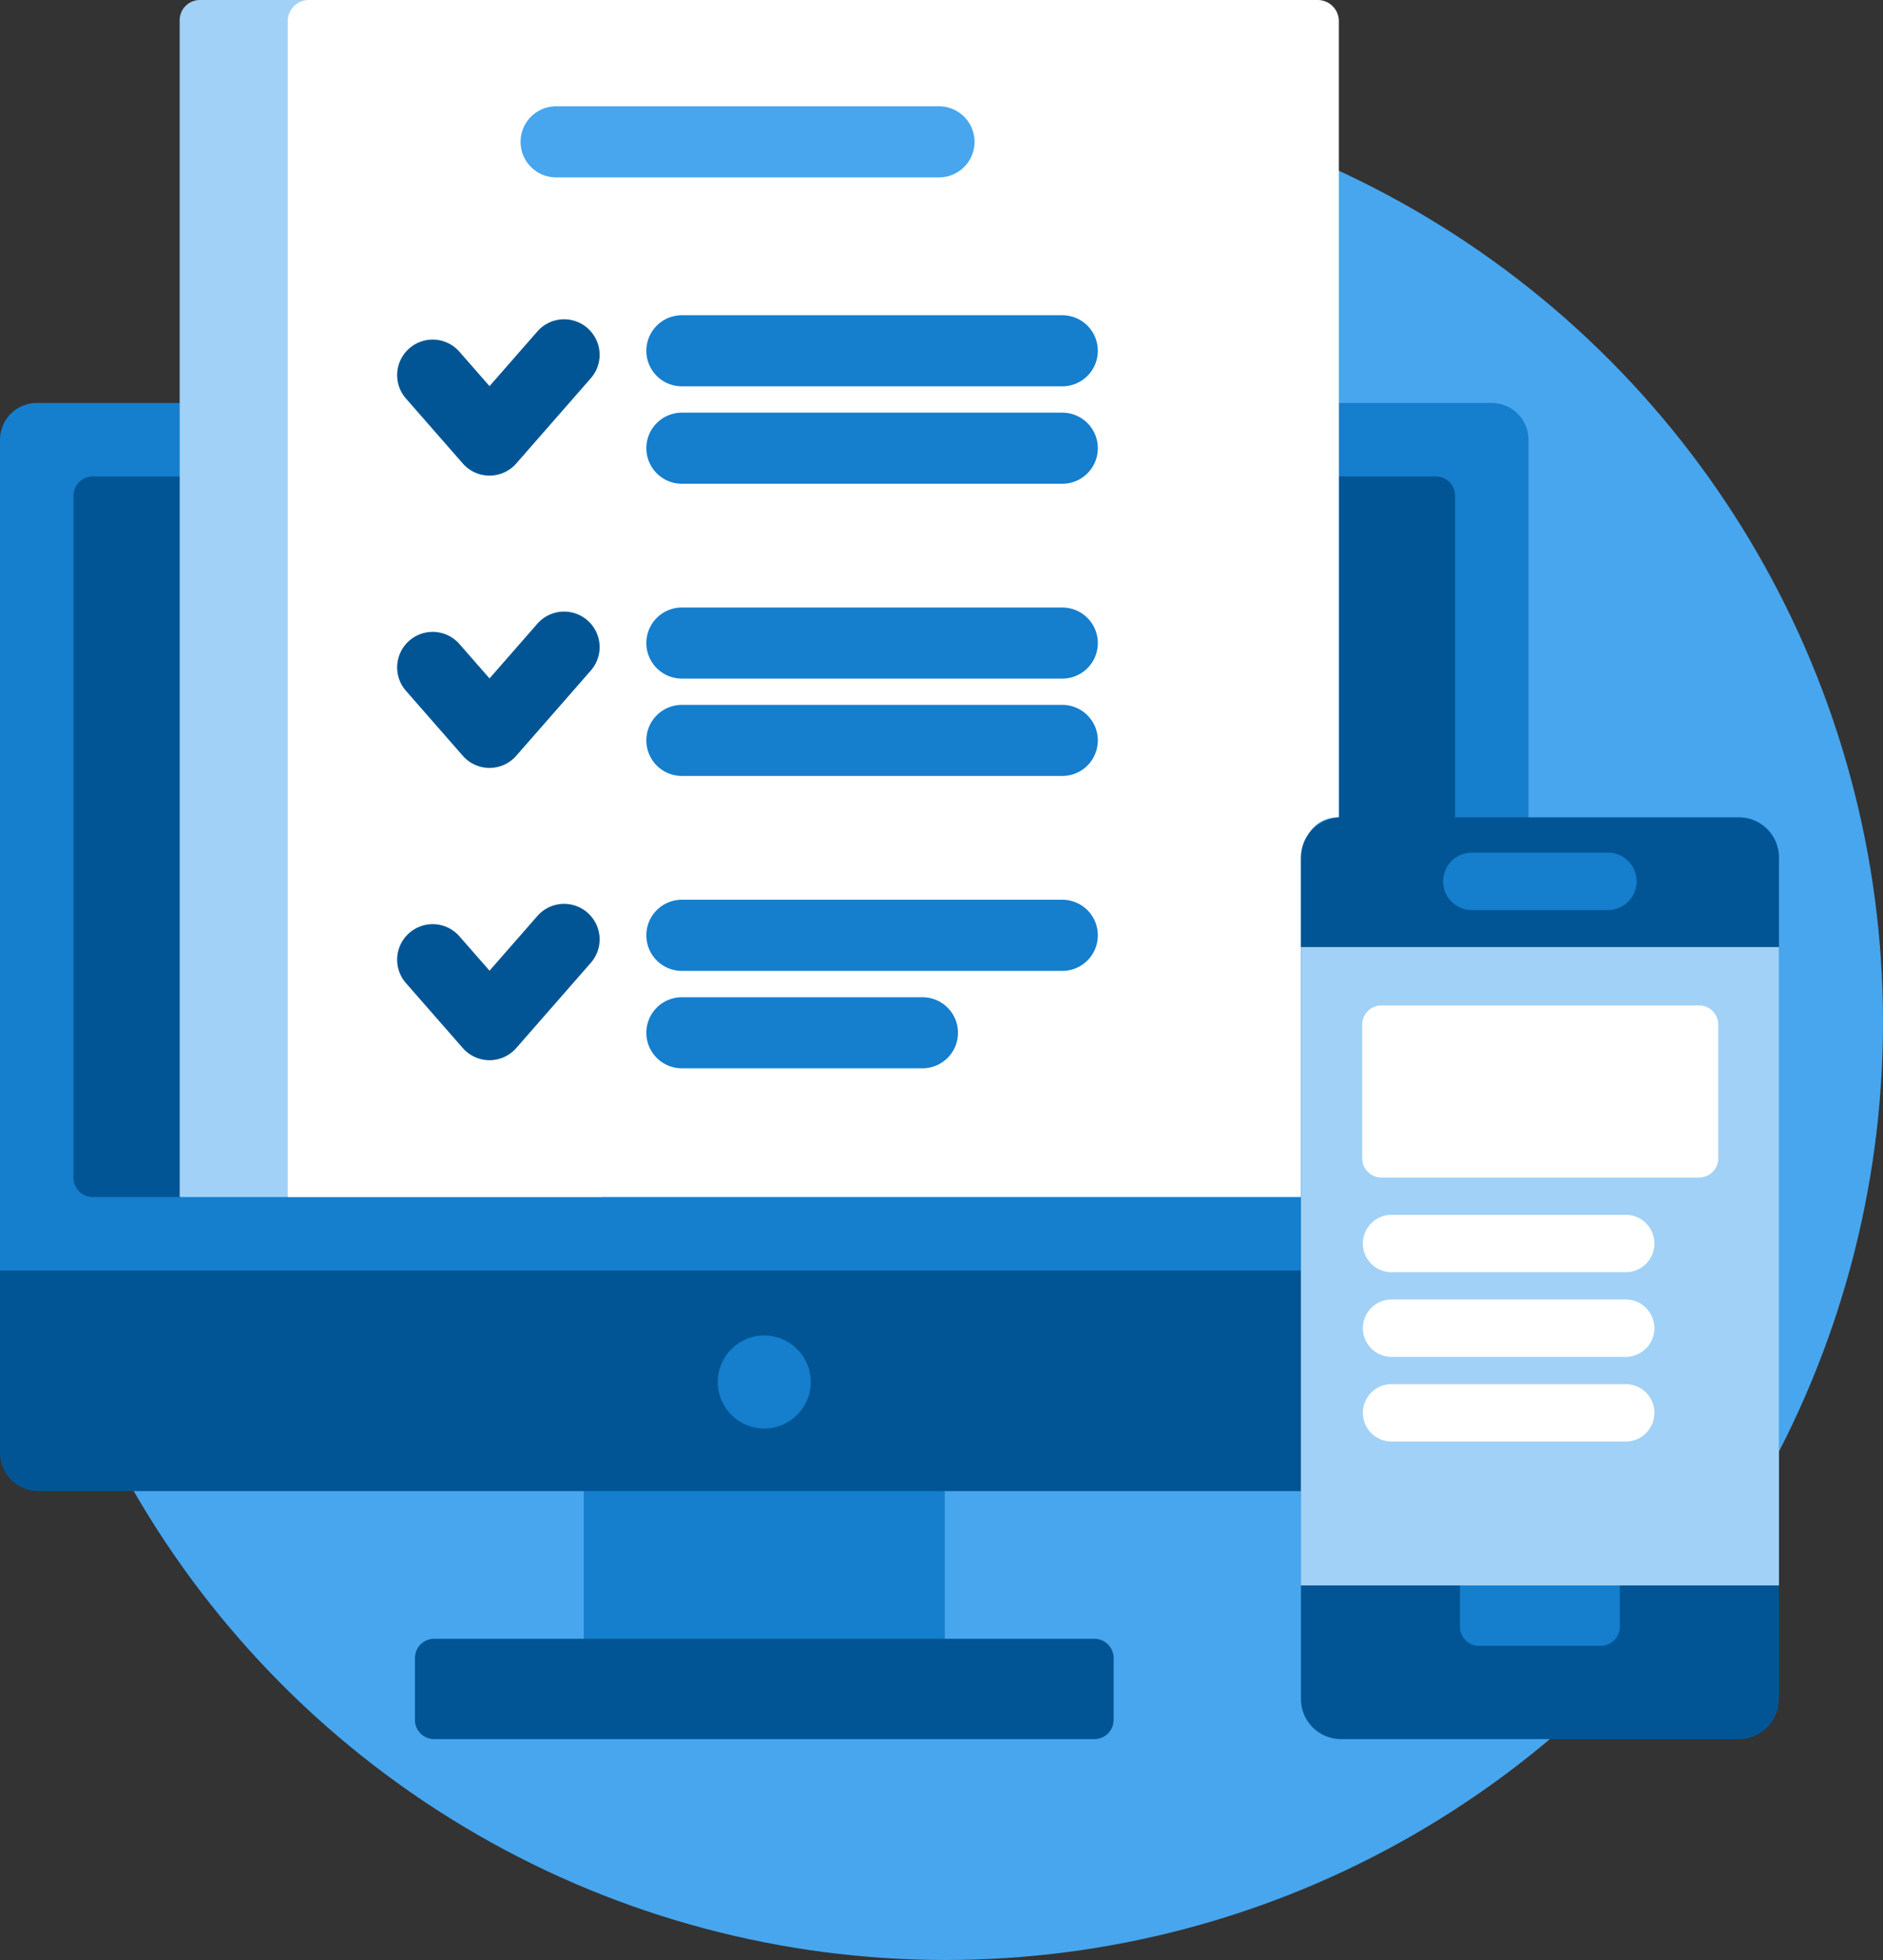 <svg xmlns="http://www.w3.org/2000/svg" width="91.311" height="95" viewBox="0 0 91.311 95">
  <rect x="0" y="0" width="91.311" height="95" fill="#333333" stroke="none"/>
  <g id="Grupo_2477" data-name="Grupo 2477" transform="translate(471.266 -223.09)">
    <circle id="Elipse_57" data-name="Elipse 57" cx="45.459" cy="45.459" r="45.459" transform="translate(-470.873 227.172)" fill="#47a6ee"/>
    <rect id="Rectángulo_3197" data-name="Rectángulo 3197" width="17.506" height="7.531" transform="translate(-442.957 295.175)" fill="#157ecd"/>
    <path id="Trazado_55332" data-name="Trazado 55332" d="M-417.265,306.457a.93.93,0,0,1-.927.927h-32.024a.93.93,0,0,1-.928-.927v-3.008a.931.931,0,0,1,.928-.928h32.024a.931.931,0,0,1,.928.928v3.008Z" fill="#015594"/>
    <path id="Trazado_55333" data-name="Trazado 55333" d="M-408,284.486h-63.269v9.02a1.861,1.861,0,0,0,1.856,1.856H-408V284.486Z" fill="#015594"/>
    <path id="Trazado_55334" data-name="Trazado 55334" d="M-398.925,242.621h-7.417v20.272a1.754,1.754,0,0,0-1.742,1.754v16.46h-54.375V242.621h-7.025a1.787,1.787,0,0,0-1.782,1.782v40.268H-408V264.647a1.757,1.757,0,0,1,1.755-1.755h9.1V244.4A1.787,1.787,0,0,0-398.925,242.621Z" fill="#157ecd"/>
    <g id="Grupo_2468" data-name="Grupo 2468">
      <path id="Trazado_55335" data-name="Trazado 55335" d="M-462.459,246.184h-4.315a.931.931,0,0,0-.928.928V280.18a.93.93,0,0,0,.928.927h4.316V246.184Z" fill="#015594"/>
      <path id="Trazado_55336" data-name="Trazado 55336" d="M-401.634,246.184h-4.708V262.9c.033,0,.066-.005.1-.005h5.536v-15.78A.931.931,0,0,0-401.634,246.184Z" fill="#015594"/>
    </g>
    <circle id="Elipse_58" data-name="Elipse 58" cx="2.255" cy="2.255" r="2.255" transform="translate(-436.46 287.82)" fill="#157ecd"/>
    <path id="Trazado_55337" data-name="Trazado 55337" d="M-442.087,235.246a.828.828,0,0,1,.826-.826h21.3V224.068a.981.981,0,0,0-.977-.978h-40.638a.98.98,0,0,0-.977.978v57.039h20.464Z" fill="#a1d1f6"/>
    <g id="Grupo_2473" data-name="Grupo 2473">
      <path id="Trazado_55338" data-name="Trazado 55338" d="M-406.342,262.707V224.113a1.026,1.026,0,0,0-1.022-1.023H-456.29a1.027,1.027,0,0,0-1.023,1.023v56.994h49.131V264.878S-408.182,262.707-406.342,262.707Z" fill="#fff"/>
      <path id="Trazado_55339" data-name="Trazado 55339" d="M-447.524,246.143a1.72,1.72,0,0,1-1.3-.588l-2.756-3.148a1.721,1.721,0,0,1,.161-2.43,1.722,1.722,0,0,1,2.431.161l1.46,1.668,2.321-2.652a1.721,1.721,0,0,1,2.43-.161,1.721,1.721,0,0,1,.161,2.43l-3.616,4.132A1.722,1.722,0,0,1-447.524,246.143Z" fill="#015594"/>
      <g id="Grupo_2469" data-name="Grupo 2469">
        <path id="Trazado_55340" data-name="Trazado 55340" d="M-419.756,241.815H-438.2a1.723,1.723,0,0,1-1.723-1.723,1.723,1.723,0,0,1,1.723-1.722h18.448a1.722,1.722,0,0,1,1.722,1.722A1.723,1.723,0,0,1-419.756,241.815Z" fill="#157ecd"/>
        <path id="Trazado_55341" data-name="Trazado 55341" d="M-419.756,246.537H-438.2a1.723,1.723,0,0,1-1.723-1.723,1.723,1.723,0,0,1,1.723-1.722h18.448a1.722,1.722,0,0,1,1.722,1.722A1.722,1.722,0,0,1-419.756,246.537Z" fill="#157ecd"/>
      </g>
      <path id="Trazado_55342" data-name="Trazado 55342" d="M-447.524,260.31a1.72,1.72,0,0,1-1.3-.588l-2.756-3.148a1.721,1.721,0,0,1,.161-2.43,1.723,1.723,0,0,1,2.431.161l1.46,1.668,2.321-2.652a1.722,1.722,0,0,1,2.43-.161,1.722,1.722,0,0,1,.161,2.431l-3.616,4.131A1.722,1.722,0,0,1-447.524,260.31Z" fill="#015594"/>
      <g id="Grupo_2470" data-name="Grupo 2470">
        <path id="Trazado_55343" data-name="Trazado 55343" d="M-419.756,255.981H-438.2a1.723,1.723,0,0,1-1.723-1.722,1.723,1.723,0,0,1,1.723-1.723h18.448a1.722,1.722,0,0,1,1.722,1.723A1.722,1.722,0,0,1-419.756,255.981Z" fill="#157ecd"/>
        <path id="Trazado_55344" data-name="Trazado 55344" d="M-419.756,260.7H-438.2a1.723,1.723,0,0,1-1.723-1.723,1.723,1.723,0,0,1,1.723-1.722h18.448a1.722,1.722,0,0,1,1.722,1.722A1.722,1.722,0,0,1-419.756,260.7Z" fill="#157ecd"/>
      </g>
      <path id="Trazado_55345" data-name="Trazado 55345" d="M-447.524,274.477h0a1.724,1.724,0,0,1-1.3-.588l-2.756-3.148a1.722,1.722,0,0,1,.161-2.431,1.723,1.723,0,0,1,2.431.162l1.46,1.667,2.321-2.651a1.721,1.721,0,0,1,2.43-.161,1.721,1.721,0,0,1,.161,2.43l-3.616,4.132A1.725,1.725,0,0,1-447.524,274.477Z" fill="#015594"/>
      <g id="Grupo_2471" data-name="Grupo 2471">
        <path id="Trazado_55346" data-name="Trazado 55346" d="M-419.756,270.148H-438.2a1.723,1.723,0,0,1-1.723-1.722A1.723,1.723,0,0,1-438.2,266.7h18.448a1.722,1.722,0,0,1,1.722,1.723A1.722,1.722,0,0,1-419.756,270.148Z" fill="#157ecd"/>
        <path id="Trazado_55347" data-name="Trazado 55347" d="M-426.537,274.87H-438.2a1.722,1.722,0,0,1-1.723-1.722,1.722,1.722,0,0,1,1.723-1.722h11.667a1.722,1.722,0,0,1,1.722,1.722A1.721,1.721,0,0,1-426.537,274.87Z" fill="#157ecd"/>
      </g>
      <g id="Grupo_2472" data-name="Grupo 2472">
        <path id="Trazado_55348" data-name="Trazado 55348" d="M-425.734,231.688H-444.3a1.722,1.722,0,0,1-1.722-1.722,1.722,1.722,0,0,1,1.722-1.723h18.569a1.723,1.723,0,0,1,1.723,1.723A1.723,1.723,0,0,1-425.734,231.688Z" fill="#47a6ee"/>
      </g>
    </g>
    <path id="Trazado_55349" data-name="Trazado 55349" d="M-385,305.444a1.946,1.946,0,0,1-1.94,1.94h-19.3a1.946,1.946,0,0,1-1.94-1.94v-40.8a1.946,1.946,0,0,1,1.94-1.94h19.3a1.946,1.946,0,0,1,1.94,1.94v40.8Z" fill="#015594"/>
    <path id="Trazado_55350" data-name="Trazado 55350" d="M-400.471,299.749v2.187a.93.93,0,0,0,.927.928h5.9a.931.931,0,0,0,.928-.928v-2.187Z" fill="#157ecd"/>
    <rect id="Rectángulo_3198" data-name="Rectángulo 3198" width="23.182" height="30.942" transform="translate(-408.182 268.993)" fill="#a1d1f6"/>
    <path id="Trazado_55351" data-name="Trazado 55351" d="M-393.293,267.2h-6.6a1.392,1.392,0,0,1-1.392-1.391,1.392,1.392,0,0,1,1.392-1.392h6.6a1.392,1.392,0,0,1,1.391,1.392A1.391,1.391,0,0,1-393.293,267.2Z" fill="#157ecd"/>
    <g id="Grupo_2474" data-name="Grupo 2474">
      <path id="Trazado_55352" data-name="Trazado 55352" d="M-387.943,279.237a.93.93,0,0,1-.927.928h-15.411a.93.93,0,0,1-.928-.928v-6.486a.931.931,0,0,1,.928-.928h15.411a.93.93,0,0,1,.927.928v6.486Z" fill="#fff"/>
      <path id="Trazado_55353" data-name="Trazado 55353" d="M-392.432,284.754h-11.353a1.392,1.392,0,0,1-1.392-1.391,1.392,1.392,0,0,1,1.392-1.392h11.353a1.392,1.392,0,0,1,1.392,1.392A1.391,1.391,0,0,1-392.432,284.754Z" fill="#fff"/>
      <path id="Trazado_55354" data-name="Trazado 55354" d="M-392.432,288.858h-11.353a1.392,1.392,0,0,1-1.392-1.392,1.391,1.391,0,0,1,1.392-1.391h11.353a1.391,1.391,0,0,1,1.392,1.391A1.392,1.392,0,0,1-392.432,288.858Z" fill="#fff"/>
      <path id="Trazado_55355" data-name="Trazado 55355" d="M-392.432,292.961h-11.353a1.392,1.392,0,0,1-1.392-1.392,1.392,1.392,0,0,1,1.392-1.391h11.353a1.391,1.391,0,0,1,1.392,1.391A1.392,1.392,0,0,1-392.432,292.961Z" fill="#fff"/>
    </g>
  </g>
</svg>
